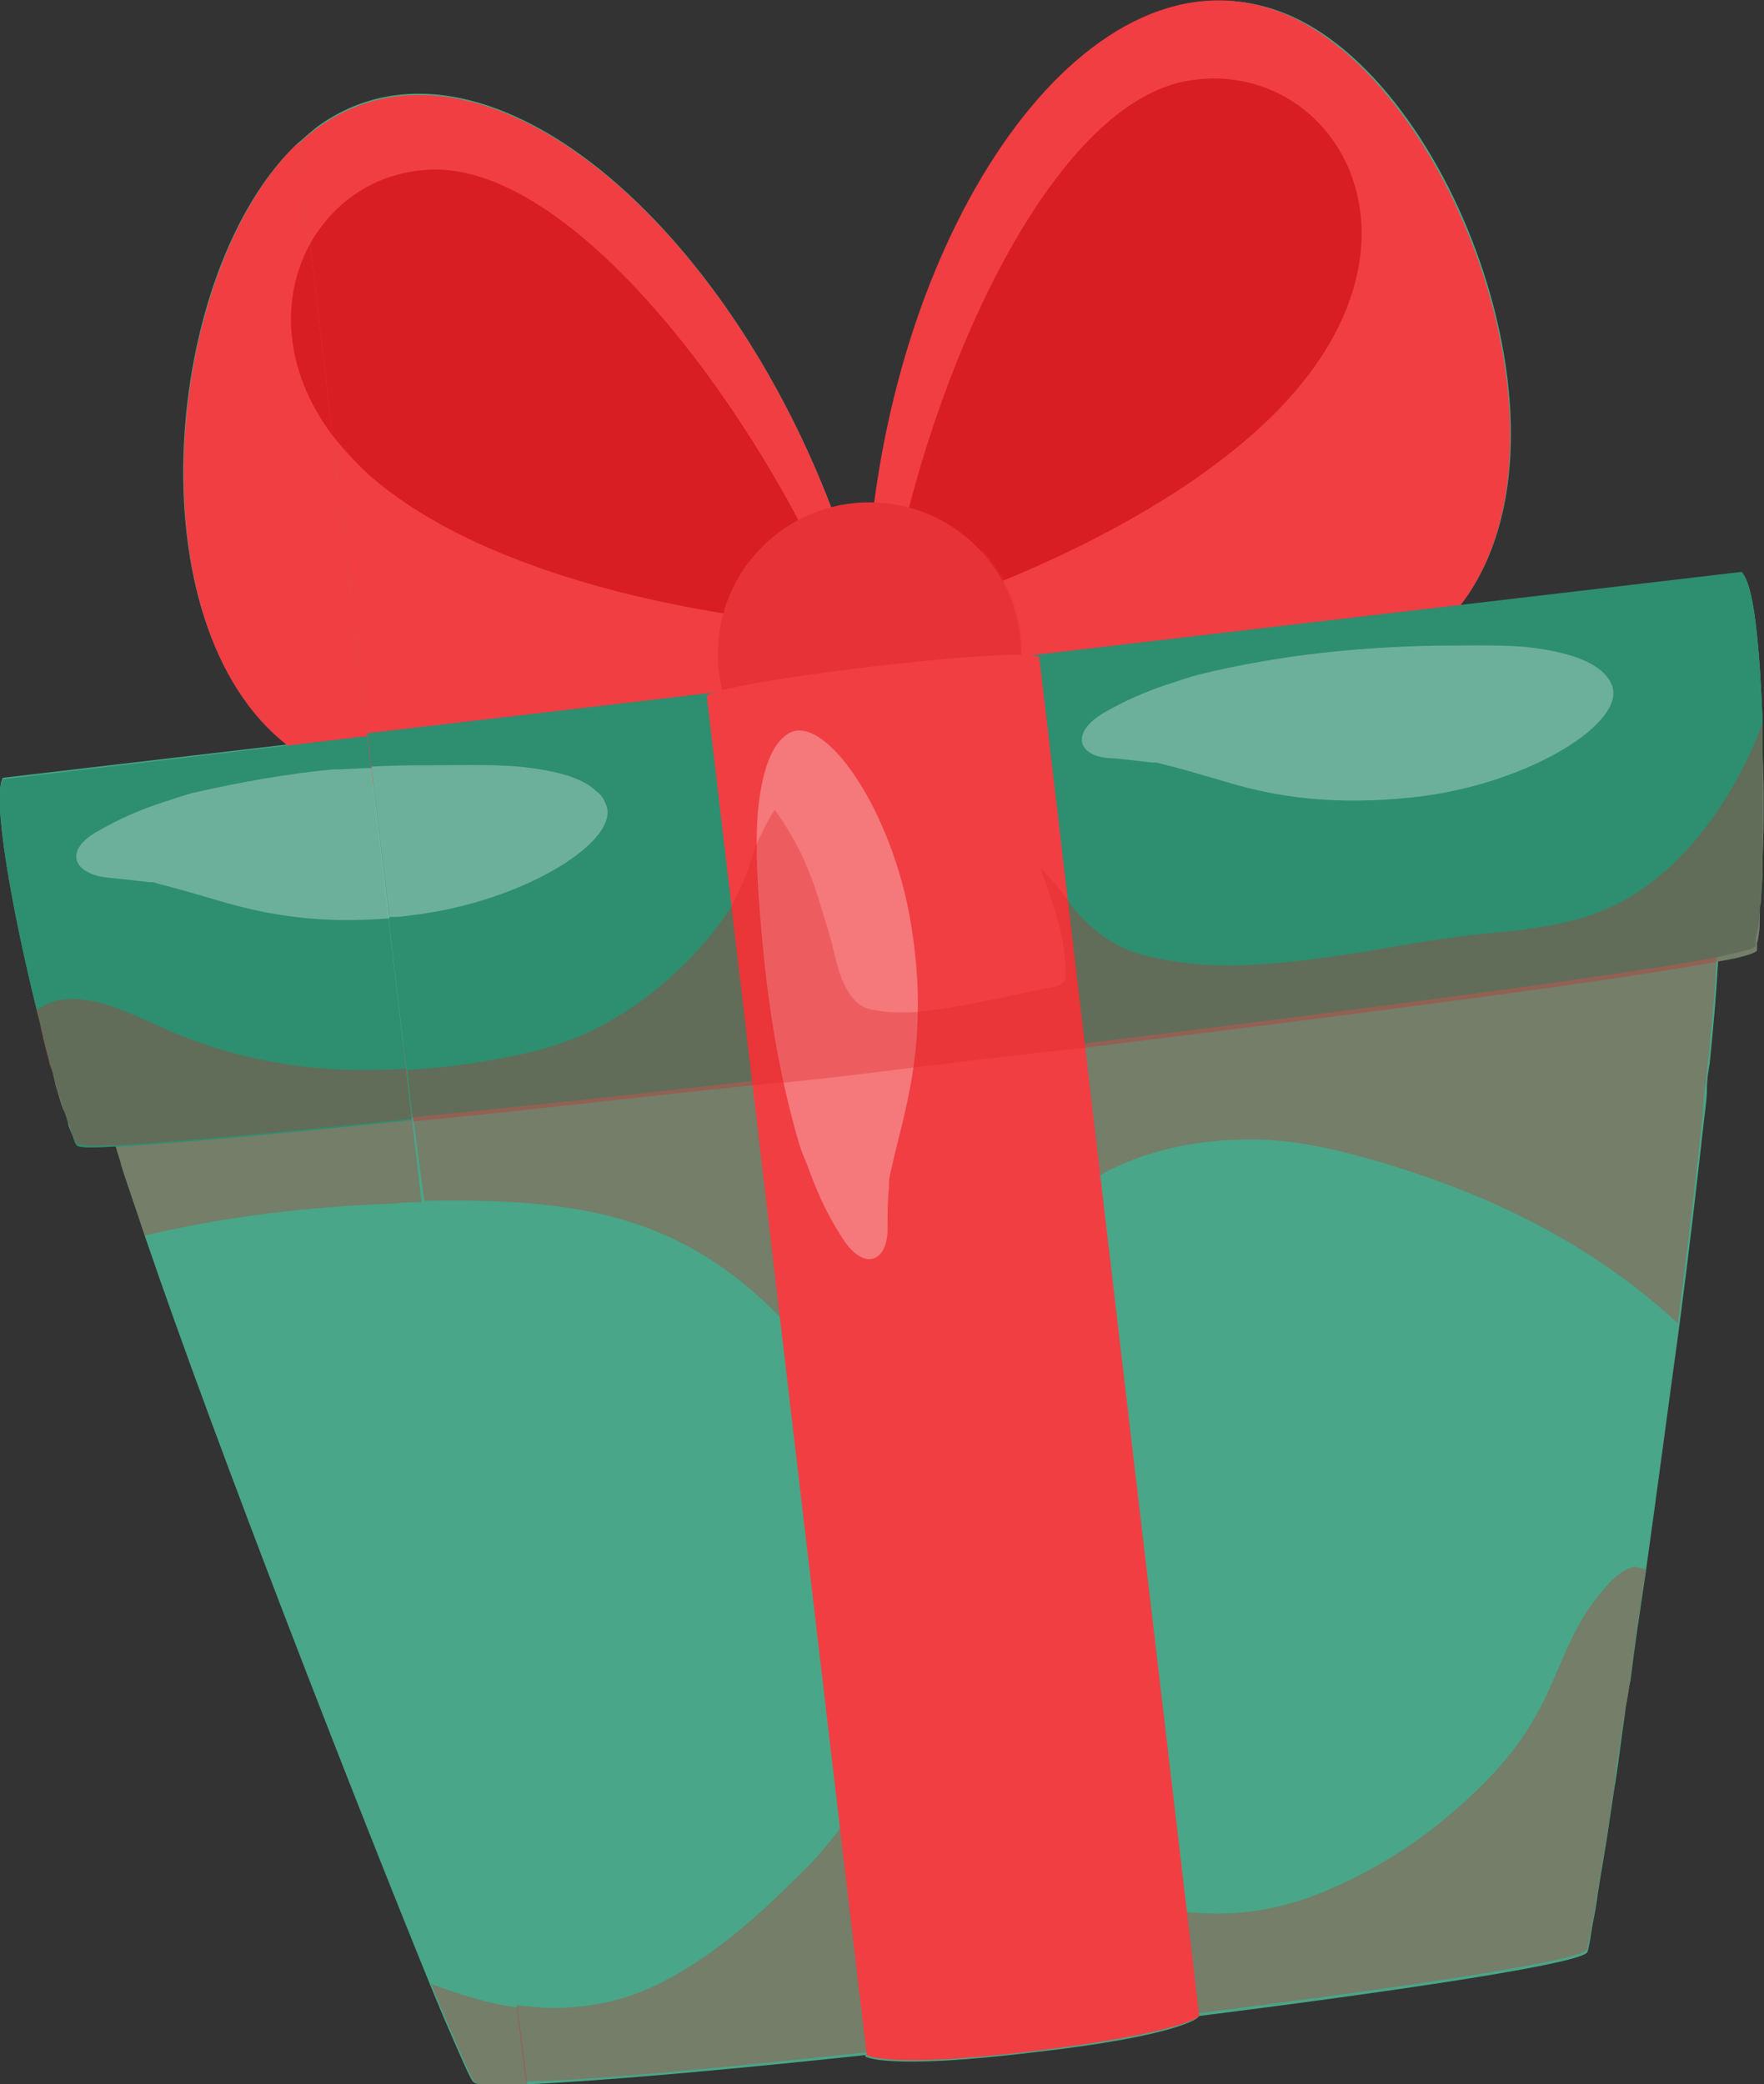 <?xml version="1.0" encoding="utf-8"?>
<!-- Generator: Adobe Illustrator 27.0.0, SVG Export Plug-In . SVG Version: 6.00 Build 0)  -->
<svg version="1.1" id="Layer_1" xmlns="http://www.w3.org/2000/svg" xmlns:xlink="http://www.w3.org/1999/xlink" x="0px" y="0px"
	 viewBox="0 0 126.8 149.8" style="enable-background:new 0 0 126.8 149.8;" xml:space="preserve">
<rect x="0" y="0" width="126.8" height="149.8" fill="#333333" stroke="none"/>
<style type="text/css">
	.st0{fill:#49A688;}
	.st1{fill:#F13E43;}
	.st2{fill:#D81E23;}
	.st3{fill:#E73338;}
	.st4{opacity:0.3;fill:#E73338;enable-background:new    ;}
	.st5{opacity:0.3;fill:#D81E23;enable-background:new    ;}
	.st6{fill:#2E8E70;}
	.st7{opacity:0.3;fill:#FFFFFF;enable-background:new    ;}
</style>
<path class="st0" d="M126.7,54.3c0-0.6,0-1.2,0-1.8c0-0.2,0-0.4,0-0.6v0c-0.2-5.2-0.6-9.7-1.4-10.6l-20.5,2.4
	c9.5-11.7-0.3-38.1-12.6-42.8c-12.9-5-26.4,12.8-29.3,35.3c-0.1,0-0.2,0-0.3,0c-1,0-1.9,0.1-2.8,0.4C51.7,15.3,34.5,1.1,23.1,8.9
	c-0.6,0.4-1.1,0.9-1.7,1.4c-9.6,9-12,34.6-0.7,43.2c0,0,0,0,0,0L0.2,55.9c-0.8,1.4,0.7,9.6,2.4,16.5c0,0,0,0,0,0
	c0.2,0.6,0.3,1.1,0.4,1.7c0.1,0.3,0.1,0.5,0.2,0.8c0.1,0.5,0.3,1.1,0.4,1.6C3.8,77,3.9,77.5,4,78c0.2,0.6,0.3,1.1,0.5,1.6
	c0,0.1,0.1,0.2,0.1,0.2c0.1,0.2,0.1,0.4,0.2,0.5c0,0,0,0,0,0.1c0.1,0.2,0.1,0.3,0.1,0.4c0,0,0,0,0,0c0.1,0.4,0.3,0.7,0.4,1
	c0.1,0.2,0.2,0.3,0.2,0.4c0,0,0,0,0,0c0,0,0,0,0,0c0.1,0.1,1.1,0.2,2.9,0.1c0.1,0.4,0.3,0.9,0.4,1.4c0.3,1,0.7,2.1,1.1,3.3
	c0.2,0.6,0.4,1.2,0.6,1.8c0,0,0,0,0,0c5.1,15,15.4,41.3,20.5,53.8c0,0,0,0,0,0c0.2,0.5,0.4,1,0.6,1.5c0.2,0.6,0.5,1.1,0.7,1.6
	c1,2.3,1.6,3.7,1.8,3.9c0.1,0.1,0.7,0.2,1.6,0.2c0.6,0,1.3,0,2.1,0v0c4.9-0.2,14.1-1,24.4-2.1l0,0.1c0,0,1.4,1,12.1-0.3
	c10.6-1.2,11.8-2.5,11.8-2.5l0-0.1c0,0,0,0,0,0c15.1-1.9,27.6-3.8,28-4.6c0.1-0.2,0.2-0.9,0.4-2.1c0.1-0.5,0.2-1,0.3-1.7
	c0.2-1.5,0.6-3.5,0.9-5.7c0.1-0.6,0.2-1.3,0.3-2c0.3-1.7,0.5-3.6,0.8-5.6c0.1-0.8,0.2-1.6,0.4-2.4c0.3-2.5,0.7-5.1,1.1-7.8
	c0.8-5.7,1.6-11.8,2.4-17.6c0.7-5.3,1.3-10.5,1.8-15c0.1-0.8,0.2-1.5,0.2-2.2c0-0.6,0.1-1.2,0.2-1.8c0.3-2.9,0.5-5.4,0.6-7.3
	c1.8-0.3,2.7-0.6,2.8-0.8c0,0,0-0.1,0-0.1c0,0,0-0.1,0-0.2c0-0.1,0-0.1,0-0.2c0-0.1,0.1-0.3,0.1-0.5c0.1-0.5,0.1-1.1,0.1-1.8
	c0-0.3,0-0.6,0.1-0.9c0-0.7,0.1-1.4,0.1-2.1c0-0.3,0-0.6,0-0.9C126.8,59.2,126.8,56.7,126.7,54.3z"/>
<g>
	<g id="Layer_2_00000126307907110058168390000011617463120641390270_">
		<g id="Layer_1-2">
			<g>
				<g>
					<path class="st1" d="M62.5,39.2C64.6,15.2,78.6-4.4,92.1,0.9s24,36.4,9.4,45.8S63,51.1,63,51.1S62.5,39.2,62.5,39.2z"/>
					<path class="st2" d="M64.4,40.5C67.6,25.1,76,7.4,85.4,5.8c9.4-1.6,17.1,9.1,9.2,20.4S66.8,43.7,66.8,43.7L64.4,40.5L64.4,40.5
						z"/>
					<path class="st1" d="M63,51.1c0,0-1.6,0.7-4.2,1.7c-0.9,0.3-2,0.7-3.2,1.1c-0.4,0.1-0.8,0.2-1.2,0.4c-1,0.3-2,0.6-3,0.9
						c-2.6,0.7-5.5,1.3-8.5,1.7c-5.2,0.7-10.9,0.8-16.1-0.5l-5.4-46c0.5-0.5,1.1-1,1.7-1.4c11.4-7.8,28.6,6.3,36.7,27.6
						c0.4,0.9,0.7,1.9,1,2.9l1.4,7.5l0.2,1.1l0.1,0.7L63,51.1L63,51.1z"/>
					<path class="st2" d="M59.3,41.1l-1.7,3.7c0,0-2.2-0.2-5.5-0.7h0c-6.9-1.1-18.5-3.8-25.5-9.9c-1-0.9-1.9-1.9-2.7-2.9l-1.6-13.8
						c1.7-3,4.7-5.1,8.5-5.3c8.7-0.5,19.7,12.2,26.6,25.2C58.1,38.6,58.7,39.9,59.3,41.1L59.3,41.1z"/>
					<circle class="st3" cx="62.5" cy="47" r="10.9"/>
					<path class="st4" d="M59.2,47.5c-2.9,0.3-5.4-0.1-7.5-1c0,0.6,0,1.1,0,1.7c0.7,6,6.1,10.2,12.1,9.5s10.2-6.1,9.6-12.1
						c-0.3-2.4-1.3-4.5-2.8-6.1C68.7,43.7,65,46.9,59.2,47.5L59.2,47.5z"/>
					<path class="st0" d="M123.4,68.8c-0.1,2-0.3,4.5-0.6,7.3c-0.1,0.6-0.1,1.2-0.2,1.8c-0.1,0.7-0.2,1.4-0.2,2.2
						c-0.5,4.5-1.1,9.7-1.8,15c-0.7,5.8-1.6,11.9-2.3,17.6c-0.4,2.7-0.8,5.3-1.1,7.8c-0.1,0.8-0.2,1.6-0.4,2.4
						c-0.3,2-0.6,3.9-0.8,5.6c-0.1,0.7-0.2,1.4-0.3,2c-0.3,2.2-0.7,4.2-0.9,5.7c-0.1,0.6-0.2,1.2-0.3,1.7c-0.2,1.2-0.4,1.9-0.4,2.1
						c-0.3,0.8-12.9,2.7-28,4.6c-7.7,1-16.1,2-23.8,2.8c-10.3,1.1-19.5,2-24.5,2.1L29,75.1L123.2,64
						C123.5,64.3,123.5,66.1,123.4,68.8L123.4,68.8z"/>
					<path class="st5" d="M123.4,68.8c-0.1,2-0.3,4.5-0.6,7.3c-0.1,0.6-0.1,1.2-0.2,1.8c-0.1,0.7-0.2,1.4-0.2,2.2
						c-0.5,4.5-1.1,9.7-1.8,15c-4.1-3.8-8.8-6.7-13.9-8.9c-2.8-1.2-5.7-2.2-8.6-3c-2.5-0.7-4.9-1.2-7.5-1.3
						c-3.9-0.1-8.1,0.6-11.6,2.6c-0.8,0.5-1.6,1.1-2.3,1.7c-1.8,1.6-3.1,3.7-3.6,6.1c-0.9,3.7-0.2,7.7,0,11.4c0.1,2,0.1,4.1-0.2,6.1
						c-0.2,1.3-0.4,3.1-1.4,4.1c-1.1,1.2-2.7-1.1-3.2-1.9c-1.3-1.8-2.3-3.7-3.4-5.5c-1.3-2.3-2.9-4.6-4.5-6.7
						c-1.3-1.8-2.7-3.5-4.2-5c-2.3-2.4-5-4.5-8.1-5.9c-5.4-2.5-11.7-2.7-17.6-2.6L29,75.1L123.2,64C123.5,64.3,123.5,66,123.4,68.8
						L123.4,68.8z"/>
					<path class="st5" d="M118.3,112.8c-0.4,2.7-0.8,5.3-1.1,7.8c-0.1,0.8-0.2,1.6-0.4,2.4c-0.3,2-0.6,3.9-0.8,5.6
						c-0.1,0.7-0.2,1.4-0.3,2c-0.3,2.2-0.7,4.2-0.9,5.7c-0.1,0.6-0.2,1.2-0.3,1.7c-0.2,1.2-0.4,1.9-0.4,2.1
						c-0.3,0.8-12.9,2.7-28,4.6c-7.7,1-16.1,2-23.8,2.8c-10.3,1.1-19.5,2-24.5,2.1l-0.7-5.5c3.4,0.5,6.9,0.1,10-1.4
						c3.8-1.8,7.2-4.8,10.1-7.7c1.2-1.1,2.2-2.3,3.2-3.6c0.4-0.6,0.8-1.2,1.1-1.8c0.9-1.8,1.5-3.6,2.4-5.3c4.6,3,8.2,7.3,12.9,10.2
						c2.6,1.6,5.5,2.6,8.4,2.9c3.4,0.4,6.8-0.1,10.1-1.5c3.1-1.3,6.1-3.1,8.7-5.3c2.5-2.1,4.8-4.4,6.4-7.3c1.5-2.6,2.3-5.7,4.1-8.1
						c0.7-0.9,1.8-2.4,3-2.6C117.8,112.7,118.1,112.7,118.3,112.8L118.3,112.8z"/>
					<path class="st6" d="M126.7,51.9c0,0.2,0,0.4,0,0.6c0,0.6,0,1.2,0,1.8c0,2.4,0,4.9,0,7c0,0.3,0,0.6,0,0.9
						c0,0.8-0.1,1.5-0.1,2.1c0,0.3,0,0.6-0.1,0.9c0,0.7-0.1,1.3-0.2,1.8c0,0.2-0.1,0.3-0.1,0.5c0,0.1,0,0.1,0,0.2c0,0.1,0,0.1,0,0.2
						c0,0.1,0,0.1,0,0.1c-0.1,0.2-1.1,0.4-2.8,0.8c-6.8,1.3-25.2,3.7-45.5,6.2c-4,0.5-8,1-12.1,1.4c-3.2,0.4-6.3,0.7-9.5,1.1
						c-0.8,0.1-1.5,0.2-2.3,0.2c-8.7,1-17.1,1.9-24.4,2.6l-3.2-27.6l98.8-11.6C126.1,42.1,126.5,46.7,126.7,51.9L126.7,51.9z"/>
					<path class="st1" d="M62.7,47.9C51.2,49.3,50.8,50,50.8,50l11.5,97.7c0,0,1.4,1,12.1-0.3s11.8-2.5,11.8-2.5L74.7,47.2
						C74.7,47.2,74.1,46.6,62.7,47.9z"/>
					<path class="st7" d="M29.4,65.8c-0.5,0.1-0.9,0.1-1.4,0.1l-1.3-10.8C28.2,55,29.6,55,31,55c2.5,0,5.1-0.1,7.2,0.2
						c2.2,0.3,3.8,0.8,4.7,1.7c0.3,0.2,0.5,0.5,0.6,0.8C44.9,60.3,37.6,64.9,29.4,65.8L29.4,65.8z"/>
					<path class="st7" d="M79.4,51.2c1.4-0.8,2.9-1.5,4.8-2.1c0.6-0.2,1.2-0.4,1.9-0.6c6.1-1.5,11.9-2,17.2-2.1
						c2.5,0,5.2-0.1,7.2,0.2c2.8,0.4,4.7,1.2,5.3,2.5c1.4,2.7-5.9,7.3-14.2,8.2c-5.6,0.6-9.7,0-13.1-1c-1.4-0.4-2.7-0.8-4.2-1.2
						c-0.4-0.1-0.8-0.2-1.2-0.3c-0.1,0-0.1,0-0.2,0c0,0-0.1,0-0.1,0c-0.8-0.1-1.8-0.2-2.7-0.3C77.5,54.5,76.8,52.7,79.4,51.2z"/>
					<path class="st7" d="M60.5,88.9c-0.9-1.4-1.6-2.8-2.3-4.7c-0.2-0.6-0.5-1.2-0.7-1.8c-1.8-6.1-2.5-11.8-2.9-17.1
						c-0.2-2.5-0.3-5.1-0.1-7.2c0.3-2.8,1-4.7,2.2-5.4c2.6-1.5,7.5,5.6,8.8,13.8c0.9,5.5,0.4,9.7-0.4,13.2c-0.3,1.4-0.7,2.8-1,4.2
						c-0.1,0.4-0.2,0.8-0.2,1.2c0,0.1,0,0.1,0,0.2c0,0,0,0.1,0,0.1c-0.1,0.8-0.1,1.8-0.1,2.7C63.9,90.7,62.1,91.5,60.5,88.9
						L60.5,88.9z"/>
				</g>
				<g>
					<path class="st1" d="M21.4,10.3l5.4,46c-0.8-0.2-1.5-0.4-2.3-0.7c-0.2-0.1-0.4-0.2-0.6-0.2c-1.2-0.5-2.2-1.1-3.2-1.8
						C9.4,44.9,11.9,19.3,21.4,10.3z"/>
					<path class="st2" d="M22.3,17.5l1.6,13.8C20.3,26.5,20.2,21.3,22.3,17.5z"/>
					<path class="st0" d="M29,75.1l8.8,74.7c-2.3,0.1-3.6,0.1-3.8-0.2c-0.2-0.2-0.8-1.6-1.8-3.9c-0.4-0.9-0.8-1.9-1.3-3.1
						c-5.1-12.5-15.4-38.8-20.5-53.8c-0.2-0.6-0.4-1.2-0.6-1.8c-0.4-1.2-0.8-2.3-1.1-3.3c-0.1-0.5-0.3-0.9-0.4-1.4
						c-0.2-0.7-0.4-1.3-0.5-1.8v0c-0.4-1.4-0.5-2.4-0.4-2.8c0-0.1,0-0.1,0.1-0.1L29,75.1L29,75.1z"/>
					<path class="st5" d="M29,75.1l1.3,11.3c-0.6,0-1.3,0-1.9,0.1c-6,0.2-12.1,0.9-18,2.3c-0.2-0.6-0.4-1.2-0.6-1.8
						c-0.4-1.2-0.8-2.3-1.1-3.3c-0.1-0.5-0.3-0.9-0.4-1.4c-0.2-0.7-0.4-1.3-0.5-1.8v0c-0.4-1.4-0.5-2.4-0.4-2.8c0-0.1,0-0.1,0.1-0.1
						L29,75.1L29,75.1z"/>
					<path class="st5" d="M37.2,144.3l0.7,5.5c-2.3,0.1-3.6,0.1-3.8-0.2c-0.2-0.2-0.8-1.6-1.8-3.9c-0.4-0.9-0.8-1.9-1.3-3.1
						c0,0,0,0,0,0c1.7,0.6,3.4,1.2,5.1,1.5C36.5,144.2,36.8,144.2,37.2,144.3L37.2,144.3z"/>
					<path class="st6" d="M26.4,52.9l3.2,27.6c-9.6,1-17.3,1.7-21.2,1.9h0c-1.8,0.1-2.8,0.1-2.9-0.1c-0.1-0.1-0.1-0.2-0.2-0.4
						C5.2,81.5,5,81,4.8,80.4c0,0,0,0,0-0.1c-0.1-0.2-0.1-0.3-0.2-0.5c0-0.1-0.1-0.2-0.1-0.2c-0.1-0.5-0.3-1-0.5-1.6
						c-0.1-0.5-0.2-1-0.4-1.5c-0.1-0.5-0.3-1-0.4-1.6c-0.1-0.3-0.1-0.5-0.2-0.8c-0.1-0.6-0.3-1.1-0.4-1.7C0.9,65.6-0.6,57.3,0.2,56
						L26.4,52.9z"/>
					<g>
						<path class="st5" d="M126.7,54.3c0-0.6,0-1.2,0-1.8c0-0.2,0-0.4,0-0.6h0c-0.5,1.5-1.2,2.9-1.9,4.2c-2,3.6-4.8,6.9-8.4,8.8
							c-0.8,0.4-1.6,0.7-2.4,1c-2.4,0.7-4.8,1-7.3,1.2c-2.7,0.3-5.3,0.7-8,1.2C93.5,69.1,88,70,82.9,68.8c-0.2,0-0.3-0.1-0.5-0.1
							c-2.1-0.5-3.8-1.7-5.2-3.4c-0.2-0.2-0.4-0.5-0.5-0.7c-0.6-0.8-1.2-1.5-1.9-2.2c0.8,2.3,1.7,4.6,1.8,7.1c0,0.2,0,0.5,0,0.7
							c0,0.4-0.4,0.6-0.7,0.7c-2.1,0.4-4.2,0.9-6.4,1.3c-1.1,0.2-2.2,0.4-3.4,0.5c-1.1,0.1-2.2,0.1-3.2-0.1C62,72.5,61.4,72,61,71.3
							c-0.8-1.2-1-2.9-1.4-4.2c-0.5-1.6-0.9-3.2-1.6-4.8c-0.6-1.5-1.4-2.8-2.3-4.1c-0.5,0.7-0.8,1.4-1.2,2.2c-0.4,0.9-0.6,1.9-1,2.8
							c-0.3,0.7-0.6,1.3-0.9,1.9c-0.8,1.3-1.8,2.5-2.9,3.7c-1.8,1.8-3.7,3.4-5.9,4.6c-1.5,0.9-3.1,1.5-4.8,2
							c-3.1,0.8-6.4,1.3-9.7,1.5l0.4,3.7c7.3-0.7,15.7-1.7,24.4-2.6c0.8-0.1,1.5-0.2,2.3-0.2c3.1-0.3,6.3-0.7,9.5-1.1
							c4.1-0.5,8.1-1,12.1-1.4c20.3-2.5,38.7-4.9,45.5-6.2c1.8-0.3,2.7-0.6,2.8-0.8c0,0,0-0.1,0-0.1c0,0,0-0.1,0-0.2
							c0-0.1,0-0.1,0-0.2c0-0.1,0.1-0.3,0.1-0.5c0.1-0.5,0.1-1.1,0.1-1.8c0-0.3,0-0.6,0.1-0.9c0-0.7,0.1-1.4,0.1-2.1
							c0-0.3,0-0.6,0-0.9C126.8,59.2,126.8,56.7,126.7,54.3z"/>
						<path class="st5" d="M29.2,76.8c-1.1,0.1-2.1,0.1-3.2,0.1c-2.2,0-4.4-0.2-6.5-0.6c-2.2-0.4-4.3-1-6.3-1.8
							c-3.2-1.2-7.5-4.1-10.6-1.9c0.2,0.6,0.3,1.1,0.4,1.7c0.1,0.3,0.1,0.5,0.2,0.8c0.1,0.5,0.3,1.1,0.4,1.6C3.8,77,3.9,77.5,4,78
							c0.2,0.6,0.3,1.1,0.5,1.6c0,0.1,0.1,0.2,0.1,0.2c0.1,0.2,0.1,0.4,0.2,0.5c0,0,0,0,0,0.1C5,81,5.2,81.5,5.3,81.8
							c0.1,0.2,0.2,0.3,0.2,0.4c0.1,0.1,1.1,0.2,2.9,0.1h0c3.9-0.2,11.6-0.9,21.2-1.9L29.2,76.8L29.2,76.8z"/>
					</g>
					<path class="st7" d="M26.7,55.2L28,66c-4.9,0.4-8.5-0.2-11.7-1.1c-1.4-0.4-2.7-0.8-4.2-1.2c-0.4-0.1-0.8-0.2-1.1-0.3
						c-0.1,0-0.1,0-0.2,0c0,0-0.1,0-0.1,0C9.9,63.3,9,63.2,8,63.1c-2.8-0.2-3.5-2-0.9-3.4c1.4-0.8,2.9-1.5,4.8-2.1
						c0.6-0.2,1.2-0.4,1.9-0.6c3.5-0.8,6.9-1.4,10.1-1.7C24.9,55.3,25.8,55.2,26.7,55.2L26.7,55.2z"/>
				</g>
			</g>
		</g>
	</g>
</g>
</svg>
